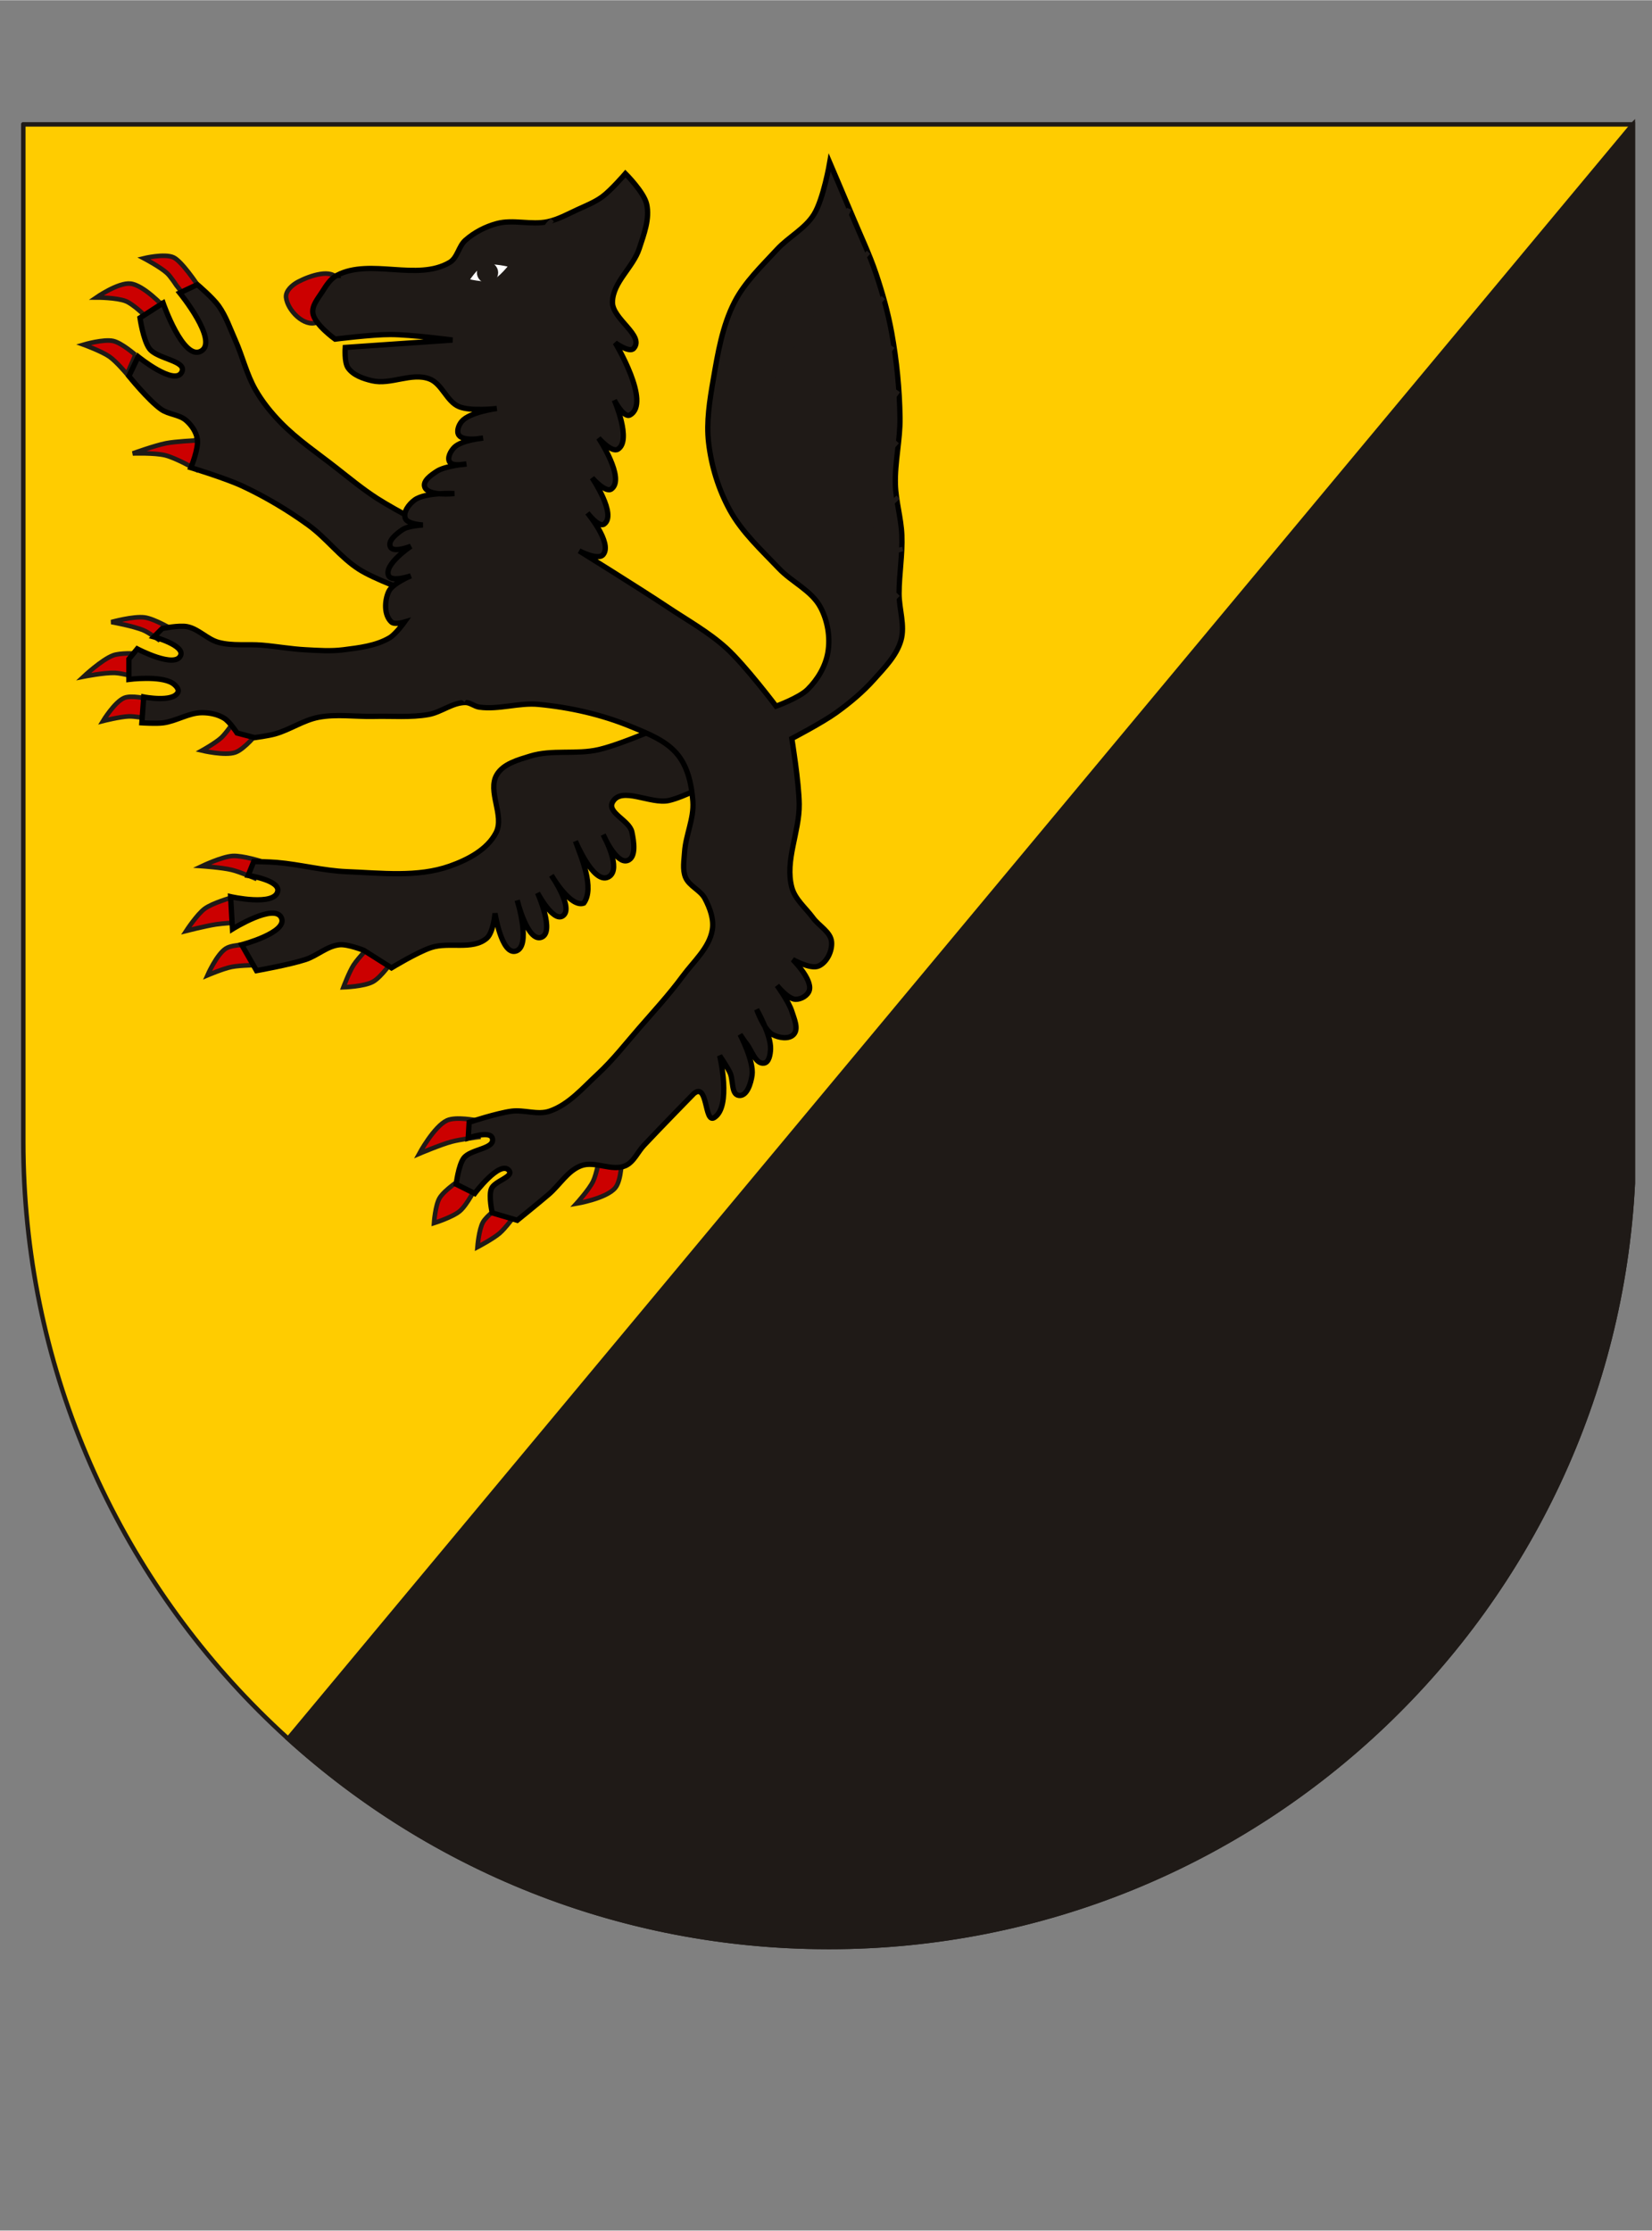 <?xml version="1.0" encoding="UTF-8"?>
<!DOCTYPE svg PUBLIC "-//W3C//DTD SVG 1.1//EN" "http://www.w3.org/Graphics/SVG/1.1/DTD/svg11.dtd">
<!-- Creator: CorelDRAW -->
<svg xmlns="http://www.w3.org/2000/svg" xml:space="preserve" width="2598px" height="3508px" shape-rendering="geometricPrecision" text-rendering="geometricPrecision" image-rendering="optimizeQuality" fill-rule="evenodd" clip-rule="evenodd"
viewBox="0 0 2598 3507.3"
 xmlns:xlink="http://www.w3.org/1999/xlink">
 <rect x="0" y="0" width="2598" height="3507.3" fill="#808080" stroke="none"/>
 <g id="Ebene_x0020_1">
  <path fill="#FFCC00" stroke="#1F1A17" stroke-width="6.999" d="M36.648 195.244l2531.26 0 0 1665.13c-34.021,668.829 -586.917,1200.7 -1264.12,1201.06l-2.739 -0.018c-698.495,-1.117 -1264.4,-567.677 -1264.4,-1266.43l0 -1599.74z"/>
  <path fill="#1F1A17" stroke="#1F1A17" stroke-width="6.999" d="M2567.9 195.244l0 1665.13c-34.021,668.829 -586.917,1200.7 -1264.12,1201.06l-2.739 -0.018c-326.291,-0.522 -623.626,-124.457 -847.881,-327.591l2114.74 -2538.58z"/>
  <g id="_101554936">
   <path id="_101557168" fill="#CC0000" stroke="#1F1A17" stroke-width="7.222" d="M497.887 506.771c-19.274,7.453 -45.588,-18.73 -47.98,-39.256 -1.202,-10.306 9.712,-19.908 18.9,-24.719 18.484,-9.678 54.092,-21.992 62.522,-2.907 5.261,11.912 -21.772,15.993 -27.626,27.626 -5.947,11.815 6.523,34.486 -5.816,39.256z"/>
   <path id="_101557096" fill="#CC0000" stroke="#1F1A17" stroke-width="7.222" d="M285.606 458.789l24.716 -11.631c0,0 -24.407,-36.842 -37.582,-42.798 -14.139,-6.392 -46.527,1.454 -46.527,1.454 0,0 25.747,13.54 36.35,23.265 5.857,5.372 14.539,18.901 14.539,18.901l8.504 10.81z"/>
   <path id="_101557024" fill="#CC0000" d="M256.525 474.783l-29.486 20.327c0,0 -17.845,-17.271 -29.08,-21.809 -14.492,-5.856 -46.527,-5.816 -46.527,-5.816 0,-0.002 34.565,-23.952 53.796,-21.81 21.111,2.35 52.343,36.35 52.343,36.35l-1.046 -7.241zm0 0l0 0z"/>
   <path id="_101556952" fill="#CC0000" stroke="#1F1A17" stroke-width="7.222" d="M256.525 474.783l-29.486 20.327c0,0 -17.845,-17.271 -29.08,-21.809 -14.492,-5.856 -46.527,-5.816 -46.527,-5.816 0,0 34.565,-23.952 53.796,-21.81 21.111,2.35 52.343,36.35 52.343,36.35m-1.046 -7.241l0 0z"/>
   <path id="_101556880" fill="#CC0000" d="M212.906 557.661c0,0 -21.501,-18.854 -34.896,-21.81 -15.263,-3.368 -46.527,5.816 -46.527,5.816 0,-0.002 28.448,10.331 40.712,18.902 10.674,7.46 27.625,27.626 27.625,27.626l13.086 -30.536 0 0.002z"/>
   <path id="_101556808" fill="#CC0000" stroke="#1F1A17" stroke-width="7.222" d="M212.906 557.661c0,0 -21.501,-18.854 -34.896,-21.81 -15.263,-3.368 -46.527,5.816 -46.527,5.816 0,0 28.448,10.331 40.712,18.902 10.674,7.46 27.625,27.626 27.625,27.626l13.086 -30.536 0 0.002z"/>
   <path id="_101556736" fill="#CC0000" stroke="#1F1A17" stroke-width="7.222" d="M313.23 675.433l-5.581 61.988c0,0 -30.924,-17.602 -47.981,-21.81 -16.496,-4.071 -50.889,-2.907 -50.889,-2.907 0,0 34.445,-12.459 52.344,-15.993 15.281,-3.02 46.527,-4.362 46.527,-4.362l5.581 -16.915z"/>
   <path id="_101556664" fill="#CC0000" d="M271.065 989.493c0,0 -27.918,-16.761 -43.619,-18.9 -17.454,-2.378 -52.343,7.27 -52.343,7.27 0,-0.001 34.792,6.183 50.889,13.086 8.403,3.603 23.264,14.539 23.264,14.539l21.81 -15.994 -0.001 0z"/>
   <path id="_101556592" fill="#CC0000" stroke="#1F1A17" stroke-width="7.222" d="M271.065 989.493c0,0 -27.918,-16.761 -43.619,-18.9 -17.454,-2.378 -52.343,7.27 -52.343,7.27 0,0 34.792,6.183 50.889,13.086 8.403,3.603 23.264,14.539 23.264,14.539l21.81 -15.994 -0.001 0z"/>
   <path id="_101556520" fill="#CC0000" stroke="#1F1A17" stroke-width="7.222" d="M212.906 1027.3c0,0 -23.943,-1.129 -34.896,2.909 -17.92,6.606 -46.527,33.441 -46.527,33.441 0,0 32.86,-6.548 49.435,-5.815 11.869,0.523 34.896,7.27 34.896,7.27l-2.909 -37.804z"/>
   <path id="_101556448" fill="#CC0000" stroke="#1F1A17" stroke-width="7.222" d="M231.808 1098.54c0,0 -25.15,-6.103 -36.35,-1.453 -15.205,6.313 -33.442,36.35 -33.442,36.35 0,0 26.933,-6.815 40.712,-7.27 8.773,-0.291 26.172,2.909 26.172,2.909l2.907 -30.536z"/>
   <path id="_101556376" fill="#CC0000" d="M368.483 1133.44c0,0 -12.26,18.648 -20.357,26.172 -8.96,8.327 -30.534,20.357 -30.534,20.357 0,-0.001 35.821,8.598 52.343,2.907 14.614,-5.034 34.896,-30.534 34.896,-30.534l-36.35 -18.902 0.001 -0.001z"/>
   <path id="_101556304" fill="#CC0000" stroke="#1F1A17" stroke-width="7.222" d="M368.483 1133.44c0,0 -12.26,18.648 -20.357,26.172 -8.96,8.327 -30.534,20.357 -30.534,20.357 0,0 35.821,8.598 52.343,2.907 14.614,-5.034 34.896,-30.534 34.896,-30.534l-36.35 -18.902 0.001 -0.001z"/>
   <path id="_101556232" fill="#CC0000" stroke="#1F1A17" stroke-width="7.222" d="M317.593 1361.71c0,0 31.162,-14.844 47.981,-15.992 15.743,-1.075 46.527,8.723 46.527,8.723l-11.631 26.171c0,0 -23.826,-10.086 -36.35,-13.085 -15.202,-3.64 -46.528,-5.816 -46.528,-5.816l0 -0.002z"/>
   <path id="_101556160" fill="#CC0000" stroke="#1F1A17" stroke-width="7.222" d="M364.122 1411.15c0,0 -29.912,8.435 -42.166,17.448 -12.198,8.971 -29.08,34.895 -29.08,34.895 0,0 30.836,-7.757 46.527,-10.177 10.582,-1.633 31.988,-2.907 31.988,-2.907l-7.27 -39.258z"/>
   <path id="_101556088" fill="#CC0000" stroke="#1F1A17" stroke-width="7.222" d="M396.108 1485.3c0,0 -29.057,-1.402 -40.712,5.815 -14.515,8.989 -29.08,42.166 -29.08,42.166 0,0 24.732,-10.451 37.804,-13.086 14.759,-2.974 45.073,-2.907 45.073,-2.907l-13.086 -31.987z"/>
   <path id="_101556016" fill="#CC0000" d="M585.126 1483.85c0,0 -21.075,21.027 -29.081,33.442 -6.933,10.752 -15.993,34.896 -15.993,34.896 0,-0.001 32.734,-1.06 46.528,-8.723 13.793,-7.664 31.987,-34.896 31.987,-34.896l-33.441 -24.719z"/>
   <path id="_101555944" fill="#CC0000" stroke="#1F1A17" stroke-width="7.222" d="M585.126 1483.85c0,0 -21.075,21.027 -29.081,33.442 -6.933,10.752 -15.993,34.896 -15.993,34.896 0,0 32.734,-1.06 46.528,-8.723 13.793,-7.664 31.987,-34.896 31.987,-34.896l-33.441 -24.719z"/>
   <path id="_101555872" fill="#CC0000" stroke="#1F1A17" stroke-width="7.222" d="M749.426 1761.56c0,0 -32.482,-6.576 -46.528,0.001 -20.568,9.631 -43.619,52.344 -43.619,52.344 0,0 33.416,-14.194 50.889,-18.902 13.771,-3.71 42.166,-7.27 42.166,-7.27l-2.907 -26.174z"/>
   <path id="_101555800" fill="#CC0000" stroke="#1F1A17" stroke-width="7.222" d="M726.162 1853.16c0,0 -27.011,17.24 -34.896,30.535 -6.837,11.528 -8.723,39.258 -8.723,39.258 0,0 29.353,-9.164 40.712,-18.902 11.94,-10.237 26.172,-39.257 26.172,-39.257l-23.265 -11.633 0 -0.001z"/>
   <path id="_101555728" fill="#CC0000" stroke="#1F1A17" stroke-width="7.222" d="M750.88 1960.76c0,0 2.106,-27.599 8.723,-39.257 5.923,-10.437 26.172,-24.719 26.172,-24.719l24.718 13.085c0,0 -15.09,20.765 -24.718,29.081 -10.381,8.967 -34.896,21.81 -34.896,21.81z"/>
   <path id="_101555656" fill="#CC0000" d="M906.458 1892.42c0,0 19.803,-21.823 26.17,-34.895 5.717,-11.732 10.178,-37.804 10.178,-37.804l34.896 -0.001c0,0 0.325,35.453 -10.178,47.983 -14.106,16.829 -61.067,24.719 -61.066,24.718z"/>
   <path id="_101555584" fill="#CC0000" stroke="#1F1A17" stroke-width="7.222" d="M906.458 1892.42c0,0 19.803,-21.823 26.17,-34.895 5.717,-11.732 10.178,-37.804 10.178,-37.804l34.896 -0.001c0,0 0.325,35.453 -10.178,47.983 -14.106,16.829 -61.066,24.718 -61.066,24.718z"/>
  </g>
  <g id="_101553256">
   <path id="_101555512" fill="#1F1A17" stroke="black" stroke-width="8.331" d="M686.905 835.37c0,0 -64.282,-32.768 -94.508,-52.341 -22.376,-14.489 -42.986,-31.55 -63.976,-47.981 -29.565,-23.143 -61.062,-44.331 -87.24,-71.245 -14.937,-15.358 -28.576,-32.318 -39.257,-50.889 -14.091,-24.499 -20.469,-52.709 -31.988,-78.515 -8.128,-18.211 -14.6,-37.556 -26.171,-53.796 -9.149,-12.842 -33.442,-33.442 -33.442,-33.442l-27.626 13.085c0,0 61.828,75.766 33.442,91.602 -28.028,15.632 -59.614,-75.608 -59.614,-75.608l-36.35 23.264c0,0 4.926,34.312 14.539,47.981 12.159,17.281 60.89,19.189 50.889,37.803 -11.464,21.338 -68.337,-24.718 -68.337,-24.718l-14.539 30.532c0,0 30.927,38.427 50.889,52.344 11.746,8.188 28.533,7.959 39.258,17.448 8.466,7.489 15.656,17.918 17.447,29.08 2.441,15.208 -10.177,45.073 -10.177,45.073 0,-0.002 55.33,16.84 81.422,29.08 36.197,16.979 70.831,37.646 103.233,61.068 28.675,20.724 50.143,50.761 79.97,69.792 24.144,15.403 78.515,34.896 78.515,34.896l43.619 -94.512 0.001 0z"/>
   <path id="_101555368" fill="#1F1A17" stroke="black" stroke-width="8.331" d="M1053.31 1136.35c0,0 -73.104,33.18 -111.956,42.164 -35.098,8.116 -73.187,-0.492 -107.596,10.178 -19.063,5.91 -42.084,11.957 -52.343,29.08 -15.695,26.195 12.684,64.532 -1.454,91.601 -13.824,26.468 -44.538,42.413 -72.699,52.343 -50.81,17.917 -107.556,10.793 -161.392,8.723 -37.124,-1.427 -73.486,-11.37 -110.502,-14.539 -12.083,-1.034 -36.351,-1.454 -36.351,-1.454l-8.723 21.809c0,0 49.768,7.459 46.528,24.72 -4.593,24.46 -74.154,8.723 -74.154,8.723l2.909 50.889c0,0 66.61,-41.623 77.061,-17.447 9.974,23.073 -62.522,42.166 -62.522,42.166l23.264 40.709c0,0 52.023,-9.276 77.061,-17.446 18.573,-6.063 34.34,-21.494 53.796,-23.264 12.88,-1.171 37.804,8.723 37.804,8.723l43.619 27.625c0,0 40.293,-24.644 62.522,-31.987 27.992,-9.247 64.826,4.613 87.239,-14.539 10.486,-8.962 13.086,-39.257 13.086,-39.257 0,0 10.02,64.712 31.987,59.612 25.985,-6.031 2.909,-79.969 2.909,-79.969 0,0 15.927,65.646 37.803,58.159 22.088,-7.56 -5.816,-69.792 -5.816,-69.792 0.001,-0.001 24.008,45.595 39.258,36.35 18.902,-11.461 -17.448,-63.976 -17.448,-63.976 0.001,-0.001 29.981,51.493 50.889,43.619 17.47,-24.118 -4.144,-72.288 -13.086,-97.416 0,-0.001 27.698,67.058 50.89,56.705 20.478,-9.141 1.415,-50.329 -7.27,-66.884 0.001,0 20.08,46.083 37.803,40.712 14.565,-4.414 10.447,-30.19 7.27,-45.073 -3.873,-18.142 -39.078,-30.061 -30.534,-46.528 13.624,-26.258 59.809,3.477 88.692,-2.907 24.172,-5.345 68.338,-29.08 68.338,-29.08l-66.884 -93.055 0.001 0.001z"/>
   <path id="_101555224" fill="#1F1A17" stroke="black" stroke-width="8.331" d="M529.875 432.618c52.813,-27.443 126.166,9.957 177.386,-20.355 12.266,-7.263 14.008,-25.489 24.718,-34.896 14.009,-12.305 31.425,-21.35 49.435,-26.172 25.769,-6.899 53.887,2.682 79.969,-2.907 16.37,-3.51 31.327,-11.892 46.528,-18.902 13.386,-6.174 27.363,-11.65 39.257,-20.357 13.83,-10.12 36.35,-36.35 36.35,-36.35 0,0 29.154,28.964 33.442,47.981 5.188,23.006 -4.339,47.363 -11.632,69.792 -9.718,29.888 -41.654,52.907 -42.164,84.331 -0.435,26.669 50.941,52.567 33.441,72.699 -6.638,7.637 -29.08,-8.723 -29.08,-8.723 0.001,0 56.962,94.604 23.264,113.411 -9.879,5.512 -24.718,-23.265 -24.718,-23.265 0,-0.001 27.593,63.301 5.816,77.061 -9.911,6.262 -30.534,-17.447 -30.534,-17.447 0,0 42.246,63.313 20.355,79.969 -9.327,7.098 -30.534,-17.448 -30.534,-17.448 0.001,0 39.301,58.18 18.902,72.7 -8.543,6.08 -26.172,-17.448 -26.172,-17.448 0,0 39.399,47.318 24.719,65.429 -8.028,9.905 -37.804,-5.815 -37.804,-5.815 0,-0.001 93.71,58.121 139.582,88.692 30.991,20.654 63.995,38.975 91.601,63.976 29.808,26.993 78.515,91.601 78.515,91.601 0,-0.001 36.146,-13.093 49.435,-26.172 15.769,-15.521 28.233,-36.354 31.987,-58.159 4.084,-23.714 -0.288,-50.023 -11.632,-71.245 -14.062,-26.312 -44.884,-39.435 -65.429,-61.068 -27.476,-28.933 -57.85,-56.627 -77.061,-91.6 -17.859,-32.514 -29.151,-69.296 -33.441,-106.141 -3.823,-32.826 1.667,-66.303 7.27,-98.87 7.155,-41.6 14.207,-84.561 33.441,-122.134 16.178,-31.601 42.815,-56.782 66.884,-82.877 18.129,-19.656 44.118,-32.495 58.159,-55.251 14.897,-24.139 24.719,-81.422 24.719,-81.422 0,0 24.401,57.118 36.35,85.785 12.292,29.492 26.168,58.408 36.35,88.692 10.227,30.419 19.016,61.472 24.718,93.055 7.958,44.09 12.454,88.97 13.086,133.766 0.494,34.974 -8.271,69.722 -7.27,104.688 0.77,26.857 9.117,53.118 10.177,79.969 1.209,30.544 -4.234,61.033 -4.361,91.601 -0.103,24.736 9.805,50.398 2.907,74.153 -6.897,23.756 -25.72,42.59 -42.166,61.068 -17.58,19.754 -38.156,36.886 -59.612,52.343 -21.852,15.743 -69.792,40.712 -69.792,40.712 0.001,-0.001 11.225,68.607 11.632,103.234 0.517,43.787 -22.891,88.539 -11.632,130.858 5.014,18.84 21.922,32.253 33.442,47.981 9.394,12.823 27.795,21.957 29.08,37.803 1.157,14.264 -7.264,32.02 -20.357,37.803 -12.795,5.652 -40.712,-10.177 -40.712,-10.177 0,0 30.534,30.291 26.172,47.981 -2.091,8.482 -13.076,14.781 -21.81,14.539 -12.11,-0.338 -29.08,-21.811 -29.08,-21.811 0.001,-0.001 18.652,25.778 23.264,40.712 3.586,11.615 11.152,27.418 2.909,36.35 -7.563,8.191 -23.683,5.388 -33.442,0 -13.538,-7.474 -24.719,-39.257 -24.719,-39.257 0,0 22.924,40.477 21.81,62.522 -0.405,8.012 -2.245,20.615 -10.177,21.81 -13.571,2.042 -19.069,-19.803 -27.626,-30.535 -3.688,-4.626 -10.177,-14.539 -10.177,-14.539 0.001,0 21.999,41.955 18.9,63.976 -1.761,12.515 -7.772,33.163 -20.357,31.988 -12.992,-1.215 -8.693,-24.682 -14.539,-36.35 -4.58,-9.143 -15.993,-26.172 -15.993,-26.172 0,0 19.075,80.383 -8.723,97.417 -15.497,9.497 -9.631,-56.434 -31.987,-37.804 0.001,-0.001 -52.745,53.9 -78.516,81.424 -9.849,10.517 -15.901,26.157 -29.08,31.987 -21.274,9.411 -48.038,-8.249 -69.79,0 -21.188,8.034 -33.66,30.356 -50.89,45.074 -16.229,13.864 -49.434,40.711 -49.434,40.711l-39.258 -11.632c0,0 -5.905,-26.004 -1.454,-37.803 4.718,-12.509 36.266,-18.876 27.626,-29.08 -13.987,-16.517 -53.797,36.35 -53.797,36.35l-29.08 -14.54c0,0 3.478,-29.19 11.632,-40.709 10.643,-15.039 50.668,-14.435 45.073,-31.988 -3.826,-12.005 -37.803,0 -37.803,0l1.454 -24.719c0,0 44.029,-14.516 66.883,-17.447 19.709,-2.528 40.8,6.399 59.614,0 30.103,-10.24 52.273,-36.559 75.606,-58.159 23.925,-22.148 44.042,-48.093 65.429,-72.699 23.245,-26.745 47.355,-52.872 68.338,-81.424 17.038,-23.185 41.686,-44.338 46.528,-72.699 2.85,-16.687 -3.732,-34.464 -11.632,-49.435 -7.044,-13.351 -24.816,-19.471 -30.534,-33.441 -4.96,-12.12 -2.273,-26.189 -1.455,-39.258 1.691,-26.959 15.077,-53.032 13.086,-79.969 -1.874,-25.375 -7.52,-52.711 -23.264,-72.699 -17.897,-22.724 -47.409,-34.054 -74.153,-45.074 -46.083,-18.99 -95.778,-30.199 -145.399,-34.896 -30.914,-2.926 -62.295,8.617 -93.055,4.362 -7.591,-1.05 -14.146,-7.24 -21.81,-7.27 -20.384,-0.077 -38.082,15.372 -58.159,18.902 -28.179,4.953 -57.182,2.185 -85.785,2.907 -29.074,0.735 -58.685,-4.073 -87.239,1.454 -23.949,4.636 -44.847,19.601 -68.338,26.172 -10.436,2.919 -31.987,5.816 -31.987,5.816l-27.626 -7.271c0,0 -11.563,-17.89 -20.357,-23.263 -10.231,-6.253 -22.906,-8.792 -34.896,-8.725 -21.041,0.118 -40.197,13.308 -61.068,15.994 -11.055,1.422 -33.441,0 -33.441,0l2.907 -40.713c0,0 45.959,9.041 53.797,-7.269 2.448,-5.096 -3.928,-11.549 -8.725,-14.539 -19.398,-12.1 -68.337,-5.816 -68.337,-5.816l0 -31.988 13.086 -15.994c0,0 59.884,31.602 68.337,10.179 6.267,-15.882 -42.166,-29.08 -42.166,-29.08l13.086 -13.086c0,0 26.384,-5.449 39.258,-2.909 18.075,3.568 31.648,19.916 49.435,24.719 22.036,5.948 45.594,2.427 68.337,4.361 22.826,1.943 45.462,6.057 68.338,7.27 19.843,1.051 39.902,2.521 59.612,0 24.836,-3.175 51.159,-6.135 72.699,-18.9 9.734,-5.77 23.265,-24.719 23.265,-24.719 0,-0.001 -15.346,4.576 -20.357,0 -11.859,-10.83 -11.085,-33.396 -4.362,-47.98 5.967,-12.946 34.896,-24.719 34.896,-24.719 0,-0.001 -29.693,10.404 -34.896,0 -8.669,-17.342 34.896,-46.527 34.896,-46.527 0,-0.001 -26.795,10.778 -31.987,1.454 -5.429,-9.751 9.674,-21.352 18.9,-27.626 9.042,-6.148 31.988,-7.27 31.988,-7.27 0,0 -24.013,-1.053 -27.626,-10.178 -3.99,-10.077 5.81,-22.658 14.539,-29.08 17.009,-12.513 62.522,-10.177 62.522,-10.177 0,-0.001 -41.064,4.728 -46.528,-10.177 -3.569,-9.741 10.234,-19.021 18.902,-24.719 13.36,-8.781 46.527,-11.632 46.527,-11.632 0,-0.002 -21.371,4.441 -26.171,-2.907 -4.444,-6.802 1.551,-17.493 7.27,-23.264 11.111,-11.216 45.073,-14.539 45.073,-14.539 0,0 -30.338,5.893 -37.803,-4.362 -4.363,-5.994 -0.457,-16.176 4.361,-21.81 12.758,-14.917 55.251,-20.357 55.251,-20.357 0,-0.001 -41.296,4.857 -59.612,-2.907 -19.574,-8.298 -26.635,-36.122 -46.528,-43.619 -28.133,-10.605 -60.881,9.786 -90.147,2.907 -13.931,-3.275 -29.649,-8.593 -37.803,-20.357 -6.13,-8.845 -4.361,-31.987 -4.361,-31.987l168.661 -11.632c0,0 -64.815,-8.624 -97.416,-8.723 -29.18,-0.092 -87.24,7.27 -87.24,7.27 0,-0.001 -32.238,-23.037 -34.896,-40.712 -1.807,-12.019 7.998,-23.198 14.539,-33.442 6.282,-9.837 12.907,-20.79 23.265,-26.171l0.006 -0.001z"/>
  </g>
  <path fill="none" stroke="#1F1A17" stroke-width="7.222" d="M727.617 1101.45c0,0 15.198,-20.904 21.81,-31.987 8.106,-13.589 21.81,-42.166 21.81,-42.166"/>
  <path fill="white" d="M733.432 441.342c0,0 14.365,-22.99 26.172,-27.625 14.015,-5.503 45.073,2.909 45.073,2.909 0,-0.001 -17.558,23.151 -30.534,27.625 -12.861,4.434 -40.712,-2.907 -40.712,-2.909z"/>
  <path fill="none" stroke="#1F1A17" stroke-width="7.222" d="M733.432 441.342c0,0 14.365,-22.99 26.172,-27.625 14.015,-5.503 45.073,2.909 45.073,2.909 0,0 -17.558,23.151 -30.534,27.625 -12.861,4.434 -40.712,-2.909 -40.712,-2.909z"/>
  <path fill="none" stroke="#1F1A17" stroke-width="7.222" d="M852.66 381.729c0,0 3.009,-18.181 7.269,-26.171 2.103,-3.943 8.723,-10.177 8.723,-10.177"/>
  <path fill="none" stroke="#1F1A17" stroke-width="7.222" d="M880.285 394.815c0,0 13.878,-20.086 23.264,-27.625 8.958,-7.196 20.678,-10.088 30.535,-15.994 12.567,-7.533 36.35,-24.718 36.35,-24.718 0,0 -2.842,41.365 -8.725,61.067 -4.897,16.412 -21.81,46.528 -21.81,46.528"/>
  <path fill="none" stroke="#1F1A17" stroke-width="7.222" d="M1189.98 544.573c0,0 20.452,-39.016 33.442,-56.701 15.847,-21.574 37.424,-38.44 53.797,-59.614 14.556,-18.824 27.672,-38.831 39.257,-59.612 7.284,-13.07 18.902,-40.712 18.902,-40.712"/>
  <path fill="none" stroke="#1F1A17" stroke-width="7.222" d="M1201.62 705.966c0,0 4.817,-53.907 11.632,-79.968 6.832,-26.125 15.699,-52.154 29.08,-75.608 14.701,-25.774 37.083,-46.332 55.251,-69.79 12.285,-15.867 23.655,-32.443 36.35,-47.981 10.213,-12.501 31.987,-36.35 31.987,-36.35"/>
  <path fill="none" stroke="#1F1A17" stroke-width="7.222" d="M1240.87 740.862c0,0 -0.759,-47.391 5.815,-69.79 7.572,-25.799 23.712,-48.349 37.804,-71.245 12.76,-20.729 27.276,-40.359 42.166,-59.612 12.412,-16.053 25.972,-31.188 39.257,-46.528 7.642,-8.825 23.264,-26.171 23.264,-26.171"/>
  <path fill="none" stroke="#1F1A17" stroke-width="7.222" d="M1275.77 783.028c0,0 8.158,-43.057 14.538,-63.975 6.672,-21.869 14.899,-43.33 24.719,-63.976 8.392,-17.644 16.343,-36.076 29.08,-50.889 9.674,-11.249 24.467,-17.074 34.896,-27.626 9.473,-9.584 24.718,-31.988 24.718,-31.988"/>
  <path fill="none" stroke="#1F1A17" stroke-width="7.222" d="M1304.85 835.37c0,0 5.977,-43.4 13.085,-63.975 6.725,-19.463 17.677,-37.222 27.626,-55.25 9.036,-16.378 18.851,-32.325 29.08,-47.981 11.989,-18.35 37.804,-53.797 37.804,-53.797"/>
  <path fill="none" stroke="#1F1A17" stroke-width="7.222" d="M1336.84 839.734c0,0 9.937,-45.518 18.901,-66.882 6.047,-14.414 14.301,-27.907 23.264,-40.712 9.466,-13.524 31.987,-37.803 31.987,-37.803"/>
  <path fill="none" stroke="#1F1A17" stroke-width="7.222" d="M1341.2 889.169c0,0 24.516,-39.571 36.35,-59.611 5.96,-10.097 10.333,-21.219 17.447,-30.535 4.992,-6.539 17.448,-17.447 17.448,-17.447"/>
  <path fill="none" stroke="#1F1A17" stroke-width="7.222" d="M1347.01 947.328c0,0 11.324,-31.281 20.357,-45.072 7.521,-11.483 16.201,-22.927 27.626,-30.535 7.273,-4.843 24.719,-8.723 24.719,-8.723"/>
  <path fill="none" stroke="#1F1A17" stroke-width="7.222" d="M1367.37 999.673c0,0 5.536,-22.417 11.631,-31.987 4.786,-7.518 12.6,-12.601 18.902,-18.902 4.846,-4.846 14.539,-14.539 14.539,-14.539"/>
  <path fill="#1F1A17" stroke="#1F1A17" stroke-width="10.549" d="M778.149 428.418c0,6.314 -5.12,11.436 -11.436,11.436 -6.317,-0.001 -11.437,-5.12 -11.437,-11.436 0,-6.318 5.12,-11.437 11.437,-11.437 6.316,-0.001 11.436,5.12 11.436,11.437z"/>
 </g>
</svg>
